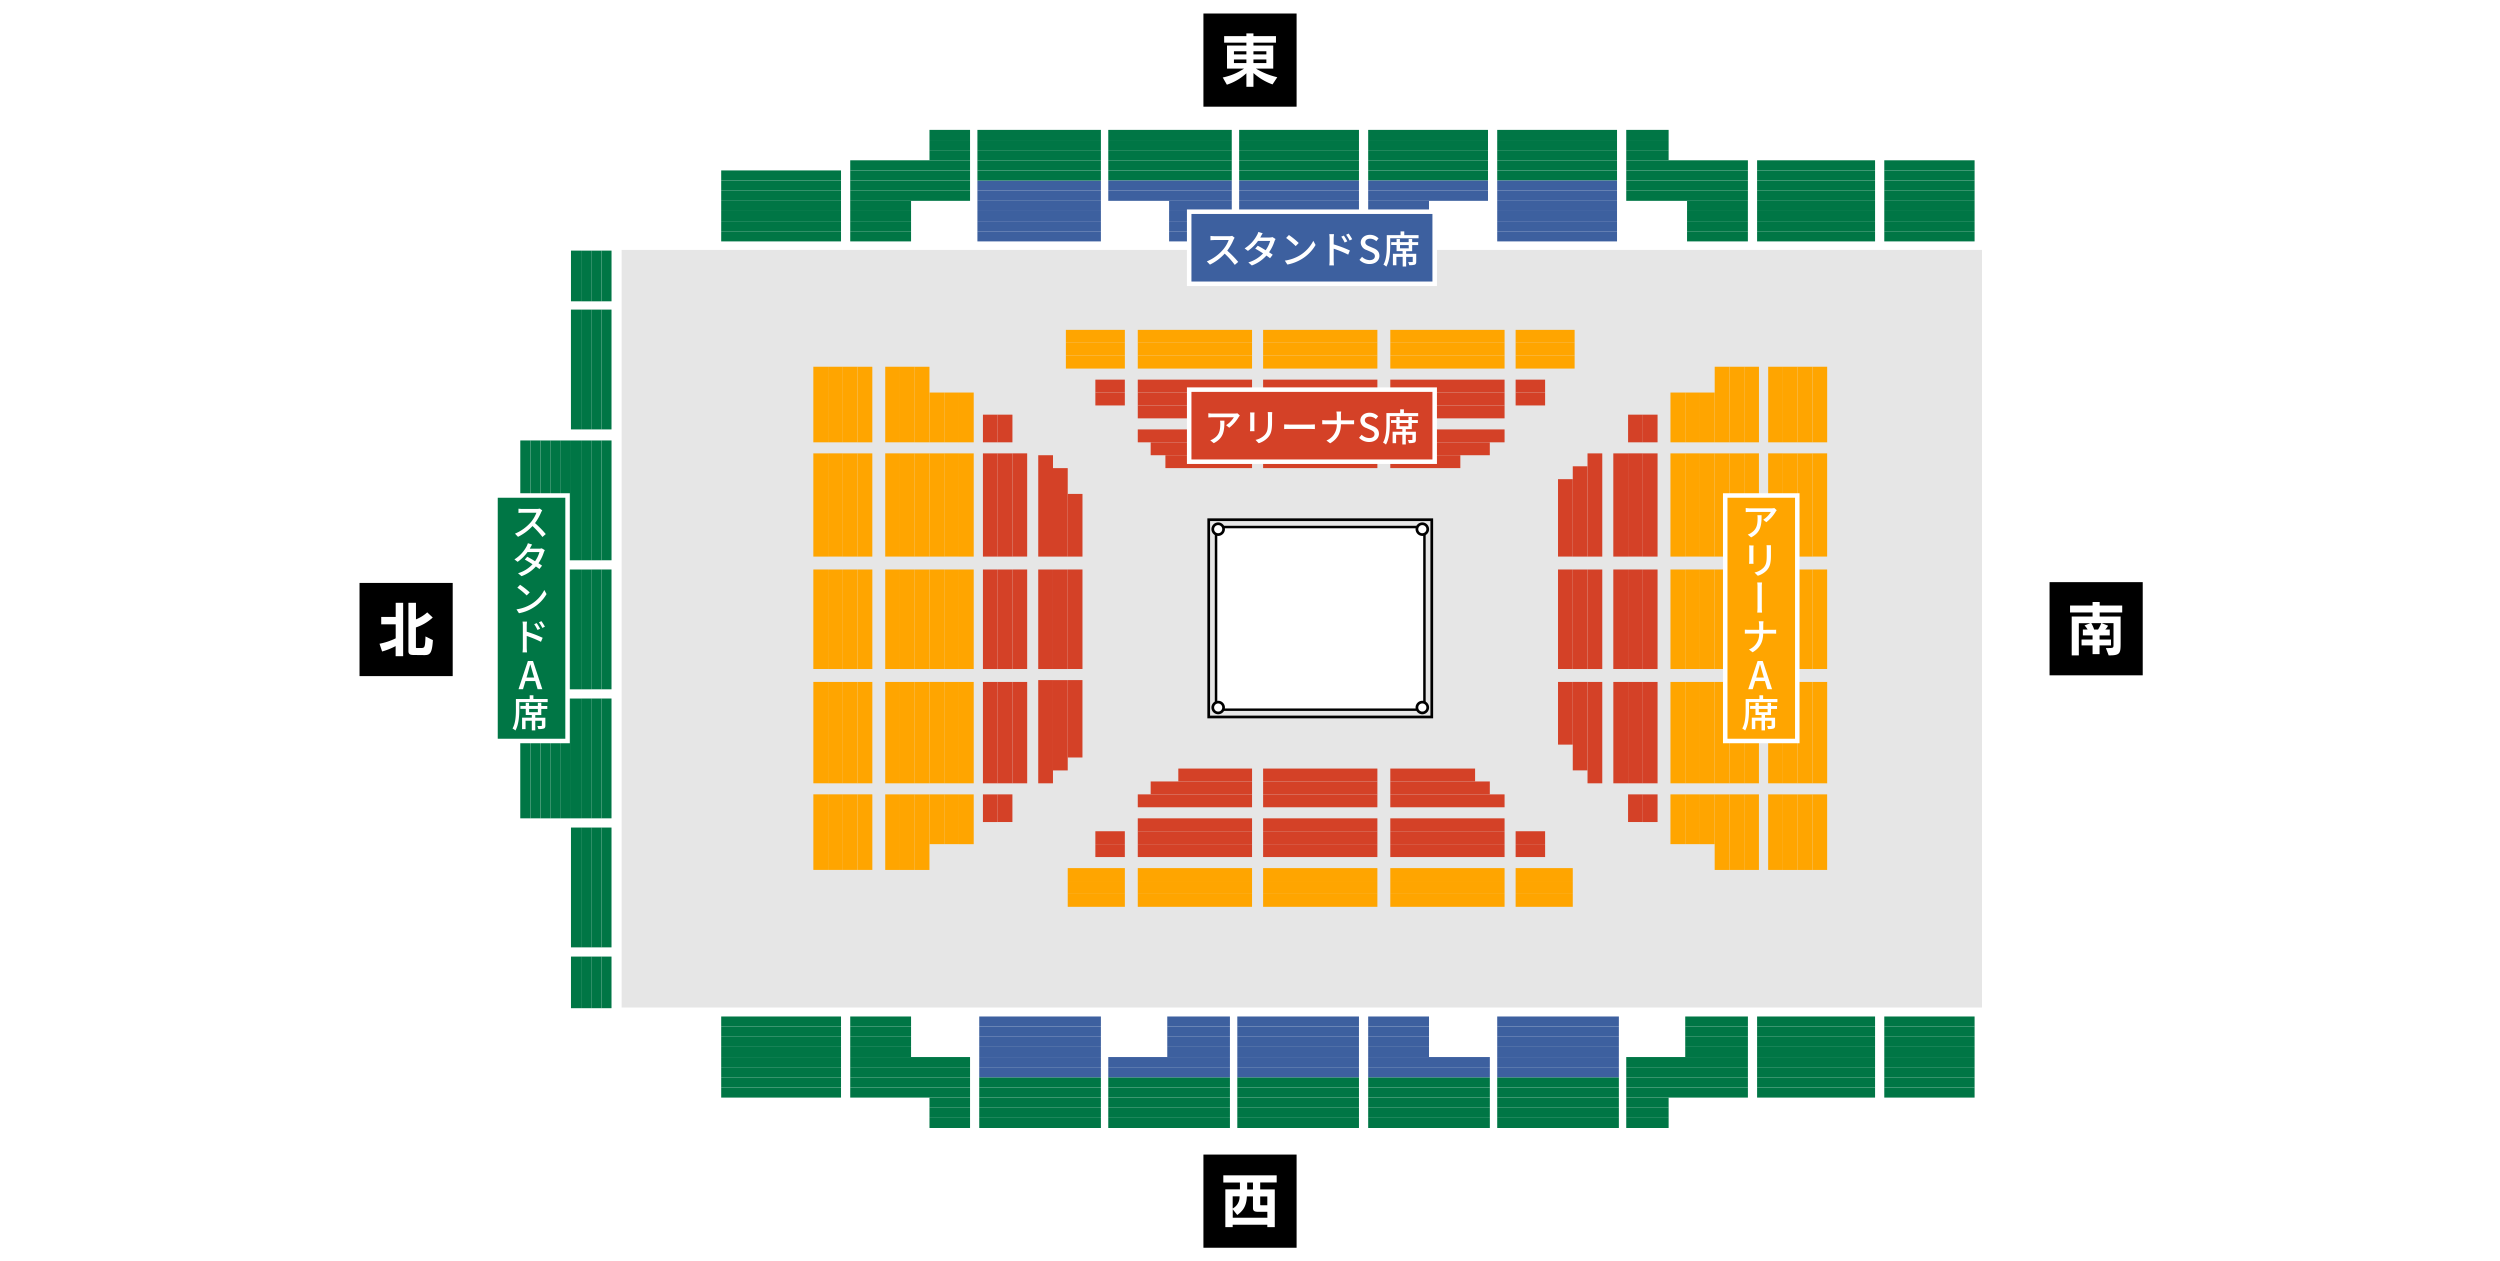 <svg xmlns="http://www.w3.org/2000/svg" viewBox="0 0 1110 560"><defs><style>.cls-1{fill:#fff;}.cls-2{fill:#e6e6e6;}.cls-3{fill:#d44127;}.cls-4{fill:orange;}.cls-5{fill:#3d609f;}.cls-6{fill:#007645;}.cls-7{fill:none;stroke:#fff;stroke-miterlimit:10;stroke-width:4px;}</style></defs><g id="レイヤー_3" data-name="レイヤー 3"><rect class="cls-1" width="1110" height="560"/></g><g id="レイヤー_2" data-name="レイヤー 2"><rect class="cls-2" x="276.01" y="110.97" width="603.99" height="336.37"/><rect x="534.32" y="6" width="41.37" height="41.37"/><path class="cls-1" d="M565,37.48a25.33,25.33,0,0,1-8.47-5.06v6.11H553.4v-6a23.46,23.46,0,0,1-8.67,5.08l-1.84-3.21a26.25,26.25,0,0,0,9.48-3.95h-7.58V20.21h8.61V18.94h-9.88V16.05h9.88V14.84h3.13v1.21h10v2.89h-10v1.27h8.79V30.45h-7.71a32.69,32.69,0,0,0,9.5,3.84ZM553.4,22.76h-5.53v1.4h5.53Zm0,3.63h-5.53V28h5.53Zm8.87-3.63h-5.74v1.4h5.74Zm0,3.63h-5.74V28h5.74Z"/><rect x="534.32" y="512.63" width="41.37" height="41.37"/><path class="cls-1" d="M562.69,544.85v-1.06H547.31v1.06h-3.26v-16.8h6.48v-3h-7.38v-3.21h23.7V525h-7.32v3.08H566v16.77Zm-15.38-13.67v5.4a5.85,5.85,0,0,0,3.06-5.4Zm15.38,6.87h-3.85c-1.68,0-2.52-.26-2.52-1.73v-5.11h-2.71c-.19,3.53-1.08,6-4.27,8.24l-2-2.53v3.74h15.38Zm-6.37-13h-2.58v3.08h2.58Zm6.37,6.18h-3.16v3.56c0,.34.05.34.5.34h2.66Z"/><rect x="159.63" y="258.82" width="41.37" height="41.37"/><path class="cls-1" d="M175.66,291.35v-4.48a31.21,31.21,0,0,1-6,2.4l-1.16-3.45a28.8,28.8,0,0,0,7.19-2.4v-6.21h-6.43v-3.29h6.43v-6.27H179v23.7Zm8.21-.53c-1.68,0-2.53-.26-2.53-1.74V267.65h3.35V275a16.43,16.43,0,0,0,5-3.11l2.45,2.29a20.31,20.31,0,0,1-7.47,4.4v8.79c0,.34.21.34.5.34H187c1.61,0,1.74-.39,1.92-5.13l3.29,1.63c-.37,5.92-1.31,6.66-3.79,6.66Z"/><rect x="910" y="258.47" width="41.37" height="41.37"/><path class="cls-1" d="M935,287.73h1c2.34,0,2.4-.08,2.4-1.55v-9.5h-5.22l2.82,1.15a7.22,7.22,0,0,1-1.26,1.69h2v2.61h-4.53v1.81h5.08v2.61h-5.08v3.89H929.1v-3.89h-4.89v-2.61h4.89v-1.81h-4.31v-2.61h2.1a8.43,8.43,0,0,0-1.37-1.82l2.58-1H923V291h-3.16V273.75h9.26v-1.81h-10v-3.08h10V267.3h3.16v1.56h10v3.08h-10v1.81h9.3V285.5c0,4.65-.21,5.5-5.3,5.5Zm-6.46-11.05a15.54,15.54,0,0,1,1.27,2.84h1.71a15.4,15.4,0,0,0,1.45-2.84Z"/><path d="M635.11,231.35v86.39H537.27V231.35h97.84m1.2-1.2H536.07v88.79H636.31V230.15Z"/><rect class="cls-1" x="539.92" y="234" width="92.54" height="81.08"/><path d="M631.9,234.56v80H540.48v-80H631.9m1.11-1.11H539.37v82.19H633V233.45Z"/><path class="cls-1" d="M540.87,237.35a2.4,2.4,0,1,1,2.4-2.4A2.4,2.4,0,0,1,540.87,237.35Z"/><path d="M540.87,233.15a1.8,1.8,0,1,1-1.8,1.8,1.81,1.81,0,0,1,1.8-1.8m0-1.2a3,3,0,1,0,3,3,3,3,0,0,0-3-3Z"/><path class="cls-1" d="M540.87,316.54a2.4,2.4,0,1,1,2.4-2.4A2.4,2.4,0,0,1,540.87,316.54Z"/><path d="M540.87,312.34a1.8,1.8,0,1,1-1.8,1.8,1.81,1.81,0,0,1,1.8-1.8m0-1.2a3,3,0,1,0,3,3,3,3,0,0,0-3-3Z"/><path class="cls-1" d="M631.51,316.54a2.4,2.4,0,1,1,2.4-2.4A2.41,2.41,0,0,1,631.51,316.54Z"/><path d="M631.51,312.34a1.8,1.8,0,1,1-1.8,1.8,1.8,1.8,0,0,1,1.8-1.8m0-1.2a3,3,0,1,0,3,3,3,3,0,0,0-3-3Z"/><path class="cls-1" d="M631.51,237.35a2.4,2.4,0,1,1,2.4-2.4A2.41,2.41,0,0,1,631.51,237.35Z"/><path d="M631.51,233.15a1.8,1.8,0,1,1-1.8,1.8,1.8,1.8,0,0,1,1.8-1.8m0-1.2a3,3,0,1,0,3,3,3,3,0,0,0-3-3Z"/><rect class="cls-3" x="505.17" y="352.7" width="50.74" height="5.73"/><rect class="cls-3" x="672.94" y="369.07" width="13.09" height="5.73"/><rect class="cls-3" x="672.94" y="374.8" width="13.09" height="5.73"/><rect class="cls-3" x="486.34" y="369.07" width="13.09" height="5.73"/><rect class="cls-3" x="486.34" y="374.8" width="13.09" height="5.73"/><rect class="cls-3" x="560.82" y="352.7" width="50.74" height="5.73"/><rect class="cls-3" x="560.82" y="346.97" width="50.74" height="5.73"/><rect class="cls-3" x="617.29" y="346.97" width="44.19" height="5.73"/><rect class="cls-3" x="617.29" y="352.7" width="50.74" height="5.73"/><rect class="cls-3" x="560.82" y="341.24" width="50.74" height="5.73"/><rect class="cls-3" x="505.17" y="363.34" width="50.74" height="5.73"/><rect class="cls-3" x="505.17" y="369.07" width="50.74" height="5.73"/><rect class="cls-3" x="505.17" y="374.8" width="50.74" height="5.73"/><rect class="cls-3" x="617.29" y="363.34" width="50.74" height="5.73"/><rect class="cls-3" x="617.29" y="369.07" width="50.74" height="5.73"/><rect class="cls-3" x="617.29" y="374.8" width="50.74" height="5.73"/><rect class="cls-3" x="560.82" y="374.8" width="50.74" height="5.73"/><rect class="cls-3" x="560.82" y="369.07" width="50.74" height="5.73"/><rect class="cls-3" x="560.82" y="363.34" width="50.74" height="5.73"/><rect class="cls-4" x="474.07" y="385.44" width="25.37" height="5.73"/><rect class="cls-4" x="474.07" y="391.17" width="25.37" height="5.73"/><rect class="cls-4" x="474.07" y="396.9" width="25.37" height="5.73"/><rect class="cls-4" x="672.94" y="385.44" width="25.37" height="5.73"/><rect class="cls-4" x="672.94" y="391.17" width="25.37" height="5.73"/><rect class="cls-4" x="672.94" y="396.9" width="25.37" height="5.73"/><rect class="cls-4" x="505.17" y="385.44" width="50.74" height="5.73"/><rect class="cls-4" x="505.17" y="391.17" width="50.74" height="5.73"/><rect class="cls-4" x="505.17" y="396.9" width="50.74" height="5.73"/><rect class="cls-4" x="617.29" y="385.44" width="50.74" height="5.73"/><rect class="cls-4" x="617.29" y="391.17" width="50.74" height="5.73"/><rect class="cls-4" x="617.29" y="396.9" width="50.74" height="5.73"/><rect class="cls-4" x="560.82" y="396.9" width="50.74" height="5.73"/><rect class="cls-4" x="560.82" y="391.17" width="50.74" height="5.73"/><rect class="cls-4" x="560.82" y="385.44" width="50.74" height="5.73"/><rect class="cls-3" x="510.9" y="346.97" width="45.01" height="5.73"/><rect class="cls-3" x="523.17" y="341.24" width="32.74" height="5.73"/><rect class="cls-3" x="617.29" y="341.24" width="37.65" height="5.73"/><rect class="cls-3" x="505.17" y="190.66" width="50.74" height="5.73"/><rect class="cls-3" x="560.82" y="190.66" width="50.74" height="5.73"/><rect class="cls-3" x="560.82" y="196.39" width="50.74" height="5.73"/><rect class="cls-3" x="617.29" y="196.39" width="44.19" height="5.73"/><rect class="cls-3" x="617.29" y="190.66" width="50.74" height="5.73"/><rect class="cls-3" x="617.29" y="180.02" width="50.74" height="5.73"/><rect class="cls-3" x="617.29" y="174.29" width="50.74" height="5.73"/><rect class="cls-3" x="617.29" y="168.56" width="50.74" height="5.73"/><rect class="cls-3" x="560.82" y="180.02" width="50.74" height="5.73"/><rect class="cls-3" x="560.82" y="174.29" width="50.74" height="5.73"/><rect class="cls-3" x="560.82" y="168.56" width="50.74" height="5.73"/><rect class="cls-3" x="505.17" y="180.02" width="50.74" height="5.73"/><rect class="cls-3" x="505.17" y="174.29" width="50.74" height="5.73"/><rect class="cls-3" x="505.17" y="168.56" width="50.74" height="5.73"/><rect class="cls-4" x="617.29" y="157.92" width="50.74" height="5.73"/><rect class="cls-4" x="617.29" y="152.19" width="50.74" height="5.73"/><rect class="cls-4" x="617.29" y="146.46" width="50.74" height="5.73"/><rect class="cls-4" x="560.82" y="157.92" width="50.74" height="5.73"/><rect class="cls-4" x="560.82" y="152.19" width="50.74" height="5.73"/><rect class="cls-4" x="560.82" y="146.46" width="50.74" height="5.73"/><rect class="cls-4" x="505.17" y="157.92" width="50.74" height="5.73"/><rect class="cls-4" x="505.17" y="152.19" width="50.74" height="5.73"/><rect class="cls-4" x="505.17" y="146.46" width="50.74" height="5.73"/><rect class="cls-4" x="473.25" y="157.92" width="26.19" height="5.73"/><rect class="cls-4" x="473.25" y="152.19" width="26.19" height="5.73"/><rect class="cls-4" x="473.25" y="146.46" width="26.19" height="5.73"/><rect class="cls-4" x="672.94" y="157.92" width="26.19" height="5.73"/><rect class="cls-4" x="672.94" y="152.19" width="26.19" height="5.73"/><rect class="cls-4" x="672.94" y="146.46" width="26.19" height="5.73"/><rect class="cls-3" x="560.82" y="202.11" width="50.74" height="5.73"/><rect class="cls-3" x="510.9" y="196.39" width="45.01" height="5.73"/><rect class="cls-3" x="517.44" y="202.11" width="38.47" height="5.73"/><rect class="cls-3" x="617.29" y="202.11" width="31.1" height="5.73"/><rect class="cls-3" x="677.85" y="226.67" width="34.37" height="6.55" transform="translate(924.98 -465.1) rotate(90)"/><rect class="cls-3" x="681.13" y="313.42" width="27.83" height="6.55" transform="translate(1011.73 -378.35) rotate(90)"/><rect class="cls-3" x="681.94" y="319.15" width="39.28" height="6.55" transform="translate(1024.01 -379.17) rotate(90)"/><rect class="cls-3" x="685.63" y="322.01" width="45.01" height="6.55" transform="translate(1033.42 -382.85) rotate(90)"/><rect class="cls-3" x="681.54" y="223.8" width="40.1" height="6.55" transform="translate(928.66 -474.51) rotate(90)"/><rect class="cls-3" x="685.22" y="220.94" width="45.83" height="6.55" transform="translate(932.35 -483.92) rotate(90)"/><rect class="cls-3" x="463.43" y="229.94" width="27.83" height="6.55" transform="translate(244.13 710.56) rotate(-90)"/><rect class="cls-3" x="451.15" y="224.21" width="39.28" height="6.55" transform="translate(243.31 698.28) rotate(-90)"/><rect class="cls-3" x="441.74" y="221.35" width="45.01" height="6.55" transform="translate(239.63 688.87) rotate(-90)"/><rect class="cls-3" x="460.16" y="315.87" width="34.37" height="6.55" transform="translate(158.19 796.49) rotate(-90)"/><rect class="cls-3" x="450.74" y="318.74" width="40.1" height="6.55" transform="translate(148.78 792.81) rotate(-90)"/><rect class="cls-3" x="441.33" y="321.6" width="45.83" height="6.55" transform="translate(139.37 789.12) rotate(-90)"/><rect class="cls-3" x="686.04" y="271.68" width="44.19" height="6.55" transform="translate(983.09 -433.18) rotate(90)"/><rect class="cls-3" x="679.49" y="271.68" width="44.19" height="6.55" transform="translate(976.54 -426.63) rotate(90)"/><rect class="cls-3" x="672.94" y="271.68" width="44.19" height="6.55" transform="translate(969.99 -420.09) rotate(90)"/><rect class="cls-3" x="455.24" y="271.68" width="44.19" height="6.55" transform="translate(752.3 -202.39) rotate(90)"/><rect class="cls-3" x="448.7" y="271.68" width="44.19" height="6.55" transform="translate(745.75 -195.84) rotate(90)"/><rect class="cls-3" x="442.15" y="271.68" width="44.19" height="6.55" transform="translate(739.2 -189.29) rotate(90)"/><rect class="cls-3" x="710.59" y="271.68" width="44.19" height="6.55" transform="translate(1007.64 -457.73) rotate(90)"/><rect class="cls-3" x="704.04" y="271.68" width="44.19" height="6.55" transform="translate(1001.09 -451.19) rotate(90)"/><rect class="cls-3" x="697.49" y="271.68" width="44.19" height="6.55" transform="translate(994.54 -444.64) rotate(90)"/><rect class="cls-3" x="709.77" y="220.94" width="45.83" height="6.55" transform="translate(956.9 -508.47) rotate(90)"/><rect class="cls-3" x="703.22" y="220.94" width="45.83" height="6.55" transform="translate(950.35 -501.93) rotate(90)"/><rect class="cls-3" x="696.68" y="220.94" width="45.83" height="6.55" transform="translate(943.8 -495.38) rotate(90)"/><rect class="cls-4" x="387.32" y="271.68" width="44.19" height="6.55" transform="translate(684.37 -134.46) rotate(90)"/><rect class="cls-4" x="380.77" y="271.68" width="44.19" height="6.55" transform="translate(677.82 -127.91) rotate(90)"/><rect class="cls-4" x="374.22" y="271.68" width="44.19" height="6.55" transform="translate(671.27 -121.37) rotate(90)"/><rect class="cls-4" x="406.96" y="271.68" width="44.19" height="6.55" transform="translate(704.01 -154.1) rotate(90)"/><rect class="cls-4" x="400.41" y="271.68" width="44.19" height="6.55" transform="translate(697.46 -147.55) rotate(90)"/><rect class="cls-4" x="393.86" y="271.68" width="44.19" height="6.55" transform="translate(690.91 -141.01) rotate(90)"/><rect class="cls-4" x="386.91" y="322.01" width="45.01" height="6.55" transform="translate(734.7 -84.13) rotate(90)"/><rect class="cls-4" x="380.36" y="322.01" width="45.01" height="6.55" transform="translate(728.15 -77.58) rotate(90)"/><rect class="cls-4" x="373.81" y="322.01" width="45.01" height="6.55" transform="translate(721.6 -71.03) rotate(90)"/><rect class="cls-4" x="406.55" y="322.01" width="45.01" height="6.55" transform="translate(754.34 -103.77) rotate(90)"/><rect class="cls-4" x="400" y="322.01" width="45.01" height="6.55" transform="translate(747.79 -97.22) rotate(90)"/><rect class="cls-4" x="393.45" y="322.01" width="45.01" height="6.55" transform="translate(741.25 -90.68) rotate(90)"/><rect class="cls-4" x="392.64" y="366.21" width="33.55" height="6.55" transform="translate(778.89 -39.93) rotate(90)"/><rect class="cls-4" x="386.09" y="366.21" width="33.55" height="6.55" transform="translate(772.35 -33.39) rotate(90)"/><rect class="cls-4" x="379.54" y="366.21" width="33.55" height="6.55" transform="translate(765.8 -26.84) rotate(90)"/><rect class="cls-4" x="367.27" y="366.19" width="33.55" height="6.55" transform="translate(753.51 -14.58) rotate(90)"/><rect class="cls-4" x="360.72" y="366.19" width="33.55" height="6.55" transform="translate(746.96 -8.03) rotate(90)"/><rect class="cls-4" x="354.17" y="366.19" width="33.55" height="6.55" transform="translate(740.42 -1.48) rotate(90)"/><rect class="cls-4" x="347.62" y="366.19" width="33.55" height="6.55" transform="translate(733.87 5.07) rotate(90)"/><rect class="cls-4" x="361.54" y="322.01" width="45.01" height="6.55" transform="translate(709.33 -58.76) rotate(90)"/><rect class="cls-4" x="354.99" y="322.01" width="45.01" height="6.55" transform="translate(702.78 -52.21) rotate(90)"/><rect class="cls-4" x="348.44" y="322.01" width="45.01" height="6.55" transform="translate(696.23 -45.66) rotate(90)"/><rect class="cls-4" x="341.89" y="322.01" width="45.01" height="6.55" transform="translate(689.69 -39.12) rotate(90)"/><rect class="cls-4" x="361.95" y="271.68" width="44.19" height="6.55" transform="translate(659 -109.09) rotate(90)"/><rect class="cls-4" x="355.4" y="271.68" width="44.19" height="6.55" transform="translate(652.45 -102.54) rotate(90)"/><rect class="cls-4" x="348.85" y="271.68" width="44.19" height="6.55" transform="translate(645.9 -95.99) rotate(90)"/><rect class="cls-4" x="342.3" y="271.68" width="44.19" height="6.55" transform="translate(639.35 -89.45) rotate(90)"/><rect class="cls-4" x="361.13" y="220.94" width="45.83" height="6.55" transform="translate(608.25 -159.83) rotate(90)"/><rect class="cls-4" x="354.58" y="220.94" width="45.83" height="6.55" transform="translate(601.71 -153.28) rotate(90)"/><rect class="cls-4" x="348.03" y="220.94" width="45.83" height="6.55" transform="translate(595.16 -146.74) rotate(90)"/><rect class="cls-4" x="341.49" y="220.94" width="45.83" height="6.55" transform="translate(588.61 -140.19) rotate(90)"/><rect class="cls-4" x="367.27" y="176.34" width="33.56" height="6.55" transform="translate(563.65 -204.43) rotate(90)"/><rect class="cls-4" x="360.72" y="176.34" width="33.56" height="6.55" transform="translate(557.1 -197.89) rotate(90)"/><rect class="cls-4" x="354.17" y="176.34" width="33.56" height="6.55" transform="translate(550.56 -191.34) rotate(90)"/><rect class="cls-4" x="347.62" y="176.34" width="33.56" height="6.55" transform="translate(544.01 -184.79) rotate(90)"/><rect class="cls-4" x="418.01" y="360.48" width="22.1" height="6.55" transform="translate(792.81 -65.3) rotate(90)"/><rect class="cls-4" x="411.46" y="360.48" width="22.1" height="6.55" transform="translate(786.26 -58.76) rotate(90)"/><rect class="cls-4" x="404.91" y="360.48" width="22.1" height="6.55" transform="translate(779.71 -52.21) rotate(90)"/><rect class="cls-4" x="386.5" y="220.94" width="45.83" height="6.55" transform="translate(633.63 -185.2) rotate(90)"/><rect class="cls-4" x="379.95" y="220.94" width="45.83" height="6.55" transform="translate(627.08 -178.65) rotate(90)"/><rect class="cls-4" x="373.4" y="220.94" width="45.83" height="6.55" transform="translate(620.53 -172.11) rotate(90)"/><rect class="cls-4" x="406.14" y="220.94" width="45.83" height="6.55" transform="translate(653.27 -204.84) rotate(90)"/><rect class="cls-4" x="399.59" y="220.94" width="45.83" height="6.55" transform="translate(646.72 -198.3) rotate(90)"/><rect class="cls-4" x="393.05" y="220.94" width="45.83" height="6.55" transform="translate(640.17 -191.75) rotate(90)"/><rect class="cls-4" x="392.64" y="176.34" width="33.55" height="6.55" transform="translate(589.02 -229.8) rotate(90)"/><rect class="cls-4" x="386.09" y="176.34" width="33.55" height="6.55" transform="translate(582.48 -223.26) rotate(90)"/><rect class="cls-4" x="379.54" y="176.34" width="33.55" height="6.55" transform="translate(575.93 -216.71) rotate(90)"/><rect class="cls-4" x="418.01" y="182.06" width="22.1" height="6.55" transform="translate(614.39 -243.72) rotate(90)"/><rect class="cls-4" x="411.46" y="182.06" width="22.1" height="6.55" transform="translate(607.85 -237.17) rotate(90)"/><rect class="cls-4" x="404.91" y="182.06" width="22.1" height="6.55" transform="translate(601.3 -230.62) rotate(90)"/><rect class="cls-4" x="735.96" y="271.68" width="44.19" height="6.55" transform="translate(1033.01 -483.1) rotate(90)"/><rect class="cls-4" x="729.41" y="271.68" width="44.19" height="6.55" transform="translate(1026.46 -476.56) rotate(90)"/><rect class="cls-4" x="722.87" y="271.68" width="44.19" height="6.55" transform="translate(1019.92 -470.01) rotate(90)"/><rect class="cls-4" x="755.6" y="271.68" width="44.19" height="6.55" transform="translate(1052.65 -502.75) rotate(90)"/><rect class="cls-4" x="749.05" y="271.68" width="44.19" height="6.55" transform="translate(1046.1 -496.2) rotate(90)"/><rect class="cls-4" x="742.51" y="271.68" width="44.19" height="6.55" transform="translate(1039.56 -489.65) rotate(90)"/><rect class="cls-4" x="735.55" y="322.01" width="45.01" height="6.55" transform="translate(1083.34 -432.77) rotate(90)"/><rect class="cls-4" x="729" y="322.01" width="45.01" height="6.55" transform="translate(1076.8 -426.22) rotate(90)"/><rect class="cls-4" x="722.46" y="322.01" width="45.01" height="6.55" transform="translate(1070.25 -419.68) rotate(90)"/><rect class="cls-4" x="755.19" y="322.01" width="45.01" height="6.55" transform="translate(1102.98 -452.41) rotate(90)"/><rect class="cls-4" x="748.65" y="322.01" width="45.01" height="6.55" transform="translate(1096.44 -445.87) rotate(90)"/><rect class="cls-4" x="742.1" y="322.01" width="45.01" height="6.55" transform="translate(1089.89 -439.32) rotate(90)"/><rect class="cls-4" x="747.01" y="360.48" width="22.1" height="6.55" transform="translate(1121.81 -394.3) rotate(90)"/><rect class="cls-4" x="740.46" y="360.48" width="22.1" height="6.55" transform="translate(1115.26 -387.76) rotate(90)"/><rect class="cls-4" x="733.91" y="360.48" width="22.1" height="6.55" transform="translate(1108.71 -381.21) rotate(90)"/><rect class="cls-4" x="760.92" y="366.21" width="33.55" height="6.55" transform="translate(1147.18 -408.22) rotate(90)"/><rect class="cls-4" x="754.37" y="366.21" width="33.55" height="6.55" transform="translate(1140.63 -401.67) rotate(90)"/><rect class="cls-4" x="747.83" y="366.21" width="33.55" height="6.55" transform="translate(1134.08 -395.12) rotate(90)"/><rect class="cls-4" x="735.14" y="220.94" width="45.83" height="6.55" transform="translate(982.27 -533.84) rotate(90)"/><rect class="cls-4" x="728.59" y="220.94" width="45.83" height="6.55" transform="translate(975.72 -527.3) rotate(90)"/><rect class="cls-4" x="722.05" y="220.94" width="45.83" height="6.55" transform="translate(969.17 -520.75) rotate(90)"/><rect class="cls-4" x="754.78" y="220.94" width="45.83" height="6.55" transform="translate(1001.91 -553.49) rotate(90)"/><rect class="cls-4" x="748.24" y="220.94" width="45.83" height="6.55" transform="translate(995.36 -546.94) rotate(90)"/><rect class="cls-4" x="741.69" y="220.94" width="45.83" height="6.55" transform="translate(988.82 -540.39) rotate(90)"/><rect class="cls-4" x="747.01" y="182.06" width="22.1" height="6.55" transform="translate(943.39 -572.72) rotate(90)"/><rect class="cls-4" x="740.46" y="182.06" width="22.1" height="6.55" transform="translate(936.85 -566.17) rotate(90)"/><rect class="cls-4" x="733.91" y="182.06" width="22.1" height="6.55" transform="translate(930.3 -559.62) rotate(90)"/><rect class="cls-4" x="760.92" y="176.33" width="33.56" height="6.55" transform="translate(957.31 -598.09) rotate(90)"/><rect class="cls-4" x="754.37" y="176.33" width="33.56" height="6.55" transform="translate(950.76 -591.54) rotate(90)"/><rect class="cls-4" x="747.83" y="176.33" width="33.56" height="6.55" transform="translate(944.21 -585) rotate(90)"/><rect class="cls-4" x="784.65" y="176.33" width="33.56" height="6.55" transform="translate(981.04 -621.82) rotate(90)"/><rect class="cls-4" x="791.2" y="176.33" width="33.56" height="6.55" transform="translate(987.59 -628.37) rotate(90)"/><rect class="cls-4" x="778.11" y="176.33" width="33.56" height="6.55" transform="translate(974.49 -615.28) rotate(90)"/><rect class="cls-4" x="771.56" y="176.33" width="33.56" height="6.55" transform="translate(967.95 -608.73) rotate(90)"/><rect class="cls-4" x="778.52" y="220.94" width="45.83" height="6.55" transform="translate(1025.64 -577.22) rotate(90)"/><rect class="cls-4" x="785.06" y="220.94" width="45.83" height="6.55" transform="translate(1032.19 -583.77) rotate(90)"/><rect class="cls-4" x="771.97" y="220.94" width="45.83" height="6.55" transform="translate(1019.1 -570.67) rotate(90)"/><rect class="cls-4" x="765.42" y="220.94" width="45.83" height="6.55" transform="translate(1012.55 -564.13) rotate(90)"/><rect class="cls-4" x="779.34" y="271.68" width="44.19" height="6.55" transform="translate(1076.39 -526.48) rotate(90)"/><rect class="cls-4" x="785.88" y="271.68" width="44.19" height="6.55" transform="translate(1082.93 -533.03) rotate(90)"/><rect class="cls-4" x="772.79" y="271.68" width="44.19" height="6.55" transform="translate(1069.84 -519.93) rotate(90)"/><rect class="cls-4" x="766.24" y="271.68" width="44.19" height="6.55" transform="translate(1063.29 -513.38) rotate(90)"/><rect class="cls-4" x="778.93" y="322.01" width="45.01" height="6.55" transform="translate(1126.72 -476.15) rotate(90)"/><rect class="cls-4" x="785.47" y="322.01" width="45.01" height="6.55" transform="translate(1133.27 -482.69) rotate(90)"/><rect class="cls-4" x="772.38" y="322.01" width="45.01" height="6.55" transform="translate(1120.17 -469.6) rotate(90)"/><rect class="cls-4" x="765.83" y="322.01" width="45.01" height="6.55" transform="translate(1113.62 -463.05) rotate(90)"/><rect class="cls-4" x="784.66" y="366.21" width="33.55" height="6.55" transform="translate(1170.91 -431.95) rotate(90)"/><rect class="cls-4" x="791.2" y="366.21" width="33.55" height="6.55" transform="translate(1177.46 -438.5) rotate(90)"/><rect class="cls-4" x="778.11" y="366.21" width="33.55" height="6.55" transform="translate(1164.37 -425.4) rotate(90)"/><rect class="cls-4" x="771.56" y="366.21" width="33.55" height="6.55" transform="translate(1157.82 -418.86) rotate(90)"/><rect class="cls-3" x="710.18" y="322.01" width="45.01" height="6.55" transform="translate(1057.97 -407.4) rotate(90)"/><rect class="cls-3" x="703.63" y="322.01" width="45.01" height="6.55" transform="translate(1051.42 -400.85) rotate(90)"/><rect class="cls-3" x="726.55" y="355.57" width="12.28" height="6.55" transform="translate(1091.53 -373.84) rotate(90)"/><rect class="cls-3" x="720" y="355.57" width="12.28" height="6.55" transform="translate(1084.98 -367.3) rotate(90)"/><rect class="cls-3" x="726.55" y="186.97" width="12.28" height="6.55" transform="translate(922.93 -542.44) rotate(90)"/><rect class="cls-3" x="720" y="186.97" width="12.28" height="6.55" transform="translate(916.39 -535.89) rotate(90)"/><rect class="cls-3" x="440.1" y="355.57" width="12.28" height="6.55" transform="translate(805.08 -87.4) rotate(90)"/><rect class="cls-3" x="433.56" y="355.57" width="12.28" height="6.55" transform="translate(798.54 -80.85) rotate(90)"/><rect class="cls-3" x="440.1" y="186.97" width="12.28" height="6.55" transform="translate(636.49 -255.99) rotate(90)"/><rect class="cls-3" x="433.56" y="186.97" width="12.28" height="6.55" transform="translate(629.94 -249.45) rotate(90)"/><rect class="cls-3" x="697.09" y="322.01" width="45.01" height="6.55" transform="translate(1044.88 -394.31) rotate(90)"/><rect class="cls-3" x="430.69" y="271.68" width="44.19" height="6.55" transform="translate(727.74 -177.84) rotate(90)"/><rect class="cls-3" x="424.15" y="271.68" width="44.19" height="6.55" transform="translate(721.2 -171.29) rotate(90)"/><rect class="cls-3" x="417.6" y="271.68" width="44.19" height="6.55" transform="translate(714.65 -164.74) rotate(90)"/><rect class="cls-3" x="429.87" y="220.94" width="45.83" height="6.55" transform="translate(677 -228.58) rotate(90)"/><rect class="cls-3" x="423.33" y="220.94" width="45.83" height="6.55" transform="translate(670.45 -222.03) rotate(90)"/><rect class="cls-3" x="416.78" y="220.94" width="45.83" height="6.55" transform="translate(663.91 -215.48) rotate(90)"/><rect class="cls-3" x="430.28" y="322.01" width="45.01" height="6.55" transform="translate(778.08 -127.5) rotate(90)"/><rect class="cls-3" x="423.74" y="322.01" width="45.01" height="6.55" transform="translate(771.53 -120.96) rotate(90)"/><rect class="cls-3" x="417.19" y="322.01" width="45.01" height="6.55" transform="translate(764.98 -114.41) rotate(90)"/><rect class="cls-3" x="486.34" y="174.29" width="13.09" height="5.73"/><rect class="cls-3" x="486.34" y="168.56" width="13.09" height="5.73"/><rect class="cls-3" x="672.94" y="174.29" width="13.09" height="5.73"/><rect class="cls-3" x="672.94" y="168.56" width="13.09" height="5.73"/><rect class="cls-5" x="433.97" y="102.68" width="54.83" height="4.5"/><rect class="cls-5" x="433.97" y="98.18" width="54.83" height="4.5"/><rect class="cls-5" x="433.97" y="93.68" width="54.83" height="4.5"/><rect class="cls-5" x="433.97" y="89.17" width="54.83" height="4.5"/><rect class="cls-5" x="433.97" y="84.67" width="54.83" height="4.5"/><rect class="cls-5" x="433.97" y="80.17" width="54.83" height="4.5"/><rect class="cls-6" x="433.97" y="75.67" width="54.83" height="4.5"/><rect class="cls-6" x="433.97" y="71.17" width="54.83" height="4.5"/><rect class="cls-6" x="377.5" y="75.67" width="53.2" height="4.5"/><rect class="cls-6" x="377.5" y="71.17" width="53.2" height="4.5"/><rect class="cls-6" x="377.5" y="84.67" width="53.2" height="4.5"/><rect class="cls-6" x="377.5" y="80.17" width="53.2" height="4.5"/><rect class="cls-6" x="377.5" y="93.68" width="27.01" height="4.5"/><rect class="cls-6" x="377.5" y="89.17" width="27.01" height="4.5"/><rect class="cls-6" x="377.5" y="102.68" width="27.01" height="4.5"/><rect class="cls-6" x="377.5" y="98.18" width="27.01" height="4.5"/><rect class="cls-6" x="320.21" y="93.68" width="53.2" height="4.5"/><rect class="cls-6" x="320.21" y="89.17" width="53.2" height="4.5"/><rect class="cls-6" x="320.21" y="102.68" width="53.2" height="4.5"/><rect class="cls-6" x="320.21" y="98.18" width="53.2" height="4.5"/><rect class="cls-6" x="253.51" y="120.27" width="22.51" height="4.5" transform="translate(387.28 -142.23) rotate(90)"/><rect class="cls-6" x="258.01" y="120.27" width="22.51" height="4.5" transform="translate(391.79 -146.74) rotate(90)"/><rect class="cls-6" x="244.5" y="120.27" width="22.51" height="4.5" transform="translate(378.28 -133.23) rotate(90)"/><rect class="cls-6" x="249.01" y="120.27" width="22.51" height="4.5" transform="translate(382.78 -137.73) rotate(90)"/><rect class="cls-6" x="238.16" y="161.81" width="53.2" height="4.5" transform="translate(428.82 -100.7) rotate(90)"/><rect class="cls-6" x="242.66" y="161.81" width="53.2" height="4.5" transform="translate(433.32 -105.2) rotate(90)"/><rect class="cls-6" x="229.16" y="161.81" width="53.2" height="4.5" transform="translate(419.81 -91.7) rotate(90)"/><rect class="cls-6" x="233.66" y="161.81" width="53.2" height="4.5" transform="translate(424.32 -96.2) rotate(90)"/><rect class="cls-6" x="238.16" y="219.91" width="53.2" height="4.5" transform="translate(486.92 -42.59) rotate(90)"/><rect class="cls-6" x="242.66" y="219.91" width="53.2" height="4.5" transform="translate(491.43 -47.1) rotate(90)"/><rect class="cls-6" x="229.16" y="219.91" width="53.2" height="4.5" transform="translate(477.92 -33.59) rotate(90)"/><rect class="cls-6" x="233.66" y="219.91" width="53.2" height="4.5" transform="translate(482.42 -38.09) rotate(90)"/><rect class="cls-6" x="220.16" y="219.91" width="53.2" height="4.5" transform="translate(468.92 -24.59) rotate(90)"/><rect class="cls-6" x="224.66" y="219.91" width="53.2" height="4.5" transform="translate(473.42 -29.09) rotate(90)"/><rect class="cls-6" x="211.15" y="219.91" width="53.2" height="4.5" transform="translate(459.92 -15.59) rotate(90)"/><rect class="cls-6" x="206.65" y="219.91" width="53.2" height="4.5" transform="translate(455.42 -11.09) rotate(90)"/><rect class="cls-6" x="215.66" y="219.91" width="53.2" height="4.5" transform="translate(464.42 -20.09) rotate(90)"/><rect class="cls-6" x="238.16" y="277.2" width="53.2" height="4.5" transform="translate(544.21 14.69) rotate(90)"/><rect class="cls-6" x="242.66" y="277.2" width="53.2" height="4.5" transform="translate(548.71 10.19) rotate(90)"/><rect class="cls-6" x="229.16" y="277.2" width="53.2" height="4.5" transform="translate(535.21 23.7) rotate(90)"/><rect class="cls-6" x="233.66" y="277.2" width="53.2" height="4.5" transform="translate(539.71 19.2) rotate(90)"/><rect class="cls-6" x="220.16" y="277.2" width="53.2" height="4.5" transform="translate(526.21 32.7) rotate(90)"/><rect class="cls-6" x="224.66" y="277.2" width="53.2" height="4.5" transform="translate(530.71 28.2) rotate(90)"/><rect class="cls-6" x="211.15" y="277.2" width="53.2" height="4.5" transform="translate(517.21 41.7) rotate(90)"/><rect class="cls-6" x="206.65" y="277.2" width="53.2" height="4.5" transform="translate(512.7 46.2) rotate(90)"/><rect class="cls-6" x="215.66" y="277.2" width="53.2" height="4.5" transform="translate(521.71 37.2) rotate(90)"/><rect class="cls-6" x="238.16" y="334.49" width="53.2" height="4.5" transform="translate(601.5 71.98) rotate(90)"/><rect class="cls-6" x="242.66" y="334.49" width="53.2" height="4.5" transform="translate(606 67.48) rotate(90)"/><rect class="cls-6" x="229.16" y="334.49" width="53.2" height="4.5" transform="translate(592.5 80.99) rotate(90)"/><rect class="cls-6" x="233.66" y="334.49" width="53.2" height="4.5" transform="translate(597 76.48) rotate(90)"/><rect class="cls-6" x="238.16" y="391.78" width="53.2" height="4.5" transform="translate(658.79 129.27) rotate(90)"/><rect class="cls-6" x="242.66" y="391.78" width="53.2" height="4.5" transform="translate(663.29 124.77) rotate(90)"/><rect class="cls-6" x="229.16" y="391.78" width="53.2" height="4.5" transform="translate(649.79 138.27) rotate(90)"/><rect class="cls-6" x="233.66" y="391.78" width="53.2" height="4.5" transform="translate(654.29 133.77) rotate(90)"/><rect class="cls-6" x="253.3" y="433.93" width="22.92" height="4.5" transform="translate(700.94 171.42) rotate(90)"/><rect class="cls-6" x="257.8" y="433.93" width="22.92" height="4.5" transform="translate(705.44 166.92) rotate(90)"/><rect class="cls-6" x="244.3" y="433.93" width="22.92" height="4.5" transform="translate(691.94 180.42) rotate(90)"/><rect class="cls-6" x="248.8" y="433.93" width="22.92" height="4.5" transform="translate(696.44 175.92) rotate(90)"/><rect class="cls-6" x="220.16" y="334.49" width="53.2" height="4.5" transform="translate(583.5 89.99) rotate(90)"/><rect class="cls-6" x="224.66" y="334.49" width="53.2" height="4.5" transform="translate(588 85.49) rotate(90)"/><rect class="cls-6" x="211.15" y="334.49" width="53.2" height="4.5" transform="translate(574.49 98.99) rotate(90)"/><rect class="cls-6" x="206.65" y="334.49" width="53.2" height="4.5" transform="translate(569.99 103.49) rotate(90)"/><rect class="cls-6" x="215.66" y="334.49" width="53.2" height="4.5" transform="translate(579 94.49) rotate(90)"/><rect class="cls-6" x="320.21" y="80.17" width="53.2" height="4.5"/><rect class="cls-6" x="320.21" y="75.67" width="53.2" height="4.5"/><rect class="cls-6" x="320.21" y="84.67" width="53.2" height="4.5"/><rect class="cls-6" x="320.21" y="469.33" width="53.2" height="4.5"/><rect class="cls-6" x="320.21" y="464.82" width="53.2" height="4.5"/><rect class="cls-6" x="320.21" y="478.33" width="53.2" height="4.5"/><rect class="cls-6" x="320.21" y="482.83" width="53.2" height="4.5"/><rect class="cls-6" x="320.21" y="473.83" width="53.2" height="4.5"/><rect class="cls-6" x="320.21" y="455.82" width="53.2" height="4.5"/><rect class="cls-6" x="320.21" y="451.32" width="53.2" height="4.5"/><rect class="cls-6" x="320.21" y="460.32" width="53.2" height="4.5"/><rect class="cls-6" x="377.5" y="469.33" width="53.2" height="4.5"/><rect class="cls-6" x="377.5" y="464.82" width="27.01" height="4.5"/><rect class="cls-6" x="377.5" y="478.33" width="53.2" height="4.5"/><rect class="cls-6" x="377.5" y="482.83" width="53.2" height="4.5"/><rect class="cls-6" x="412.69" y="487.33" width="18.01" height="4.5"/><rect class="cls-6" x="412.69" y="491.83" width="18.01" height="4.5"/><rect class="cls-6" x="412.69" y="496.33" width="18.01" height="4.5"/><rect class="cls-6" x="434.78" y="478.33" width="54.02" height="4.5"/><rect class="cls-6" x="434.78" y="482.83" width="54.02" height="4.5"/><rect class="cls-6" x="434.78" y="487.33" width="54.02" height="4.5"/><rect class="cls-6" x="434.78" y="491.83" width="54.02" height="4.5"/><rect class="cls-6" x="434.78" y="496.33" width="54.02" height="4.5"/><rect class="cls-6" x="492.07" y="478.33" width="54.02" height="4.5"/><rect class="cls-6" x="492.07" y="482.83" width="54.02" height="4.5"/><rect class="cls-5" x="492.07" y="469.33" width="54.02" height="4.5"/><rect class="cls-5" x="492.07" y="473.83" width="54.02" height="4.5"/><rect class="cls-5" x="518.26" y="460.32" width="27.83" height="4.5"/><rect class="cls-5" x="518.26" y="464.82" width="27.83" height="4.5"/><rect class="cls-5" x="518.26" y="451.32" width="27.83" height="4.5"/><rect class="cls-5" x="518.26" y="455.82" width="27.83" height="4.5"/><rect class="cls-6" x="492.07" y="487.33" width="54.02" height="4.5"/><rect class="cls-6" x="492.07" y="491.83" width="54.02" height="4.5"/><rect class="cls-6" x="492.07" y="496.33" width="54.02" height="4.5"/><rect class="cls-6" x="549.36" y="478.33" width="54.02" height="4.5"/><rect class="cls-6" x="549.36" y="482.83" width="54.02" height="4.5"/><rect class="cls-6" x="549.36" y="487.33" width="54.02" height="4.5"/><rect class="cls-6" x="549.36" y="491.83" width="54.02" height="4.5"/><rect class="cls-6" x="549.36" y="496.33" width="54.02" height="4.5"/><rect class="cls-5" x="549.36" y="455.82" width="54.02" height="4.5"/><rect class="cls-5" x="549.36" y="451.32" width="54.02" height="4.5"/><rect class="cls-5" x="549.36" y="460.32" width="54.02" height="4.5"/><rect class="cls-5" x="549.36" y="464.82" width="54.02" height="4.5"/><rect class="cls-5" x="549.36" y="469.33" width="54.02" height="4.5"/><rect class="cls-5" x="549.36" y="473.83" width="54.02" height="4.5"/><rect class="cls-5" x="434.78" y="455.82" width="54.02" height="4.5"/><rect class="cls-5" x="434.78" y="451.32" width="54.02" height="4.5"/><rect class="cls-5" x="434.78" y="460.32" width="54.02" height="4.5"/><rect class="cls-5" x="434.78" y="464.82" width="54.02" height="4.5"/><rect class="cls-5" x="434.78" y="469.33" width="54.02" height="4.5"/><rect class="cls-5" x="434.78" y="473.83" width="54.02" height="4.5"/><rect class="cls-6" x="607.47" y="478.33" width="54.02" height="4.5"/><rect class="cls-6" x="607.47" y="482.83" width="54.02" height="4.5"/><rect class="cls-6" x="607.47" y="487.33" width="54.02" height="4.5"/><rect class="cls-6" x="607.47" y="491.83" width="54.02" height="4.5"/><rect class="cls-6" x="607.47" y="496.33" width="54.02" height="4.5"/><rect class="cls-5" x="607.47" y="455.82" width="27.01" height="4.5"/><rect class="cls-5" x="607.47" y="451.32" width="27.01" height="4.5"/><rect class="cls-5" x="607.47" y="460.32" width="27.01" height="4.5"/><rect class="cls-5" x="607.47" y="464.82" width="27.01" height="4.5"/><rect class="cls-5" x="607.47" y="469.33" width="54.02" height="4.5"/><rect class="cls-5" x="607.47" y="473.83" width="54.02" height="4.5"/><rect class="cls-6" x="664.76" y="478.33" width="54.02" height="4.5"/><rect class="cls-6" x="664.76" y="482.83" width="54.02" height="4.5"/><rect class="cls-6" x="664.76" y="487.33" width="54.02" height="4.5"/><rect class="cls-6" x="664.76" y="491.83" width="54.02" height="4.5"/><rect class="cls-6" x="664.76" y="496.33" width="54.02" height="4.5"/><rect class="cls-5" x="664.76" y="455.82" width="54.02" height="4.5"/><rect class="cls-5" x="664.76" y="451.32" width="54.02" height="4.5"/><rect class="cls-5" x="664.76" y="460.32" width="54.02" height="4.5"/><rect class="cls-5" x="664.76" y="464.82" width="54.02" height="4.5"/><rect class="cls-5" x="664.76" y="469.33" width="54.02" height="4.5"/><rect class="cls-5" x="664.76" y="473.83" width="54.02" height="4.5"/><rect class="cls-6" x="722.05" y="478.33" width="54.02" height="4.5"/><rect class="cls-6" x="722.05" y="482.83" width="54.02" height="4.5"/><rect class="cls-6" x="722.05" y="469.33" width="54.02" height="4.5"/><rect class="cls-6" x="722.05" y="473.83" width="54.02" height="4.5"/><rect class="cls-6" x="780.15" y="478.33" width="52.38" height="4.5"/><rect class="cls-6" x="780.15" y="482.83" width="52.38" height="4.5"/><rect class="cls-6" x="780.15" y="469.33" width="52.38" height="4.5"/><rect class="cls-6" x="780.15" y="473.83" width="52.38" height="4.5"/><rect class="cls-6" x="780.15" y="460.32" width="52.38" height="4.5"/><rect class="cls-6" x="780.15" y="464.82" width="52.38" height="4.5"/><rect class="cls-6" x="780.15" y="451.32" width="52.38" height="4.5"/><rect class="cls-6" x="780.15" y="455.82" width="52.38" height="4.5"/><rect class="cls-6" x="836.62" y="478.33" width="40.1" height="4.5"/><rect class="cls-6" x="836.62" y="482.83" width="40.1" height="4.5"/><rect class="cls-6" x="836.62" y="469.33" width="40.1" height="4.5"/><rect class="cls-6" x="836.62" y="473.83" width="40.1" height="4.5"/><rect class="cls-6" x="836.62" y="460.32" width="40.1" height="4.5"/><rect class="cls-6" x="836.62" y="464.82" width="40.1" height="4.5"/><rect class="cls-6" x="836.62" y="451.32" width="40.1" height="4.5"/><rect class="cls-6" x="836.62" y="455.82" width="40.1" height="4.5"/><rect class="cls-6" x="748.24" y="460.32" width="27.83" height="4.5"/><rect class="cls-6" x="748.24" y="464.82" width="27.83" height="4.5"/><rect class="cls-6" x="748.24" y="451.32" width="27.83" height="4.5"/><rect class="cls-6" x="748.24" y="455.82" width="27.83" height="4.5"/><rect class="cls-6" x="722.05" y="487.33" width="18.82" height="4.5"/><rect class="cls-6" x="722.05" y="491.83" width="18.82" height="4.5"/><rect class="cls-6" x="722.05" y="496.33" width="18.82" height="4.5"/><rect class="cls-6" x="377.5" y="473.83" width="53.2" height="4.5"/><rect class="cls-6" x="377.5" y="455.82" width="27.01" height="4.5"/><rect class="cls-6" x="377.5" y="451.32" width="27.01" height="4.5"/><rect class="cls-6" x="377.5" y="460.32" width="27.01" height="4.5"/><rect class="cls-6" x="433.97" y="66.67" width="54.83" height="4.5"/><rect class="cls-6" x="433.97" y="62.17" width="54.83" height="4.5"/><rect class="cls-6" x="433.97" y="57.67" width="54.83" height="4.5"/><rect class="cls-6" x="412.69" y="66.67" width="18.01" height="4.5"/><rect class="cls-6" x="412.69" y="62.17" width="18.01" height="4.5"/><rect class="cls-6" x="412.69" y="57.67" width="18.01" height="4.5"/><rect class="cls-6" x="492.07" y="75.67" width="54.83" height="4.5"/><rect class="cls-6" x="492.07" y="71.17" width="54.83" height="4.5"/><rect class="cls-6" x="492.07" y="66.67" width="54.83" height="4.5"/><rect class="cls-6" x="492.07" y="62.17" width="54.83" height="4.5"/><rect class="cls-6" x="492.07" y="57.67" width="54.83" height="4.5"/><rect class="cls-6" x="550.18" y="75.67" width="53.2" height="4.5"/><rect class="cls-6" x="550.18" y="71.17" width="53.2" height="4.5"/><rect class="cls-6" x="550.18" y="66.67" width="53.2" height="4.5"/><rect class="cls-6" x="550.18" y="62.17" width="53.2" height="4.5"/><rect class="cls-6" x="550.18" y="57.67" width="53.2" height="4.5"/><rect class="cls-6" x="607.47" y="75.67" width="53.2" height="4.5"/><rect class="cls-6" x="607.47" y="71.17" width="53.2" height="4.5"/><rect class="cls-6" x="607.47" y="66.67" width="53.2" height="4.5"/><rect class="cls-6" x="607.47" y="62.17" width="53.2" height="4.5"/><rect class="cls-6" x="607.47" y="57.67" width="53.2" height="4.5"/><rect class="cls-6" x="664.76" y="75.67" width="53.2" height="4.5"/><rect class="cls-6" x="664.76" y="71.17" width="53.2" height="4.5"/><rect class="cls-6" x="664.76" y="66.67" width="53.2" height="4.5"/><rect class="cls-6" x="664.76" y="62.17" width="53.2" height="4.5"/><rect class="cls-6" x="664.76" y="57.67" width="53.2" height="4.5"/><rect class="cls-6" x="722.05" y="75.67" width="54.02" height="4.5"/><rect class="cls-6" x="722.05" y="71.17" width="54.02" height="4.5"/><rect class="cls-6" x="722.05" y="84.67" width="54.02" height="4.5"/><rect class="cls-6" x="722.05" y="80.17" width="54.02" height="4.5"/><rect class="cls-6" x="780.15" y="75.67" width="52.38" height="4.5"/><rect class="cls-6" x="780.15" y="71.17" width="52.38" height="4.5"/><rect class="cls-6" x="780.15" y="84.67" width="52.38" height="4.5"/><rect class="cls-6" x="780.15" y="80.17" width="52.38" height="4.5"/><rect class="cls-6" x="780.15" y="93.68" width="52.38" height="4.5"/><rect class="cls-6" x="780.15" y="89.17" width="52.38" height="4.5"/><rect class="cls-6" x="780.15" y="102.68" width="52.38" height="4.5"/><rect class="cls-6" x="780.15" y="98.18" width="52.38" height="4.5"/><rect class="cls-6" x="836.62" y="75.67" width="40.1" height="4.5"/><rect class="cls-6" x="836.62" y="71.17" width="40.1" height="4.5"/><rect class="cls-6" x="836.62" y="84.67" width="40.1" height="4.5"/><rect class="cls-6" x="836.62" y="80.17" width="40.1" height="4.5"/><rect class="cls-6" x="836.62" y="93.68" width="40.1" height="4.5"/><rect class="cls-6" x="836.62" y="89.17" width="40.1" height="4.5"/><rect class="cls-6" x="836.62" y="102.68" width="40.1" height="4.5"/><rect class="cls-6" x="836.62" y="98.18" width="40.1" height="4.5"/><rect class="cls-6" x="749.05" y="93.68" width="27.01" height="4.5"/><rect class="cls-6" x="749.05" y="89.17" width="27.01" height="4.5"/><rect class="cls-6" x="749.05" y="102.68" width="27.01" height="4.5"/><rect class="cls-6" x="749.05" y="98.18" width="27.01" height="4.5"/><rect class="cls-6" x="722.05" y="66.67" width="18.82" height="4.5"/><rect class="cls-6" x="722.05" y="62.17" width="18.82" height="4.5"/><rect class="cls-6" x="722.05" y="57.67" width="18.82" height="4.5"/><rect class="cls-5" x="492.07" y="84.67" width="54.83" height="4.5"/><rect class="cls-5" x="492.07" y="80.17" width="54.83" height="4.5"/><rect class="cls-5" x="550.18" y="84.67" width="53.2" height="4.5"/><rect class="cls-5" x="550.18" y="80.17" width="53.2" height="4.5"/><rect class="cls-5" x="550.18" y="93.68" width="53.2" height="4.5"/><rect class="cls-5" x="550.18" y="89.17" width="53.2" height="4.5"/><rect class="cls-5" x="550.18" y="102.68" width="53.2" height="4.5"/><rect class="cls-5" x="550.18" y="98.18" width="53.2" height="4.5"/><rect class="cls-5" x="664.76" y="84.67" width="53.2" height="4.5"/><rect class="cls-5" x="664.76" y="80.17" width="53.2" height="4.5"/><rect class="cls-5" x="664.76" y="93.68" width="53.2" height="4.5"/><rect class="cls-5" x="664.76" y="89.17" width="53.2" height="4.5"/><rect class="cls-5" x="664.76" y="102.68" width="53.2" height="4.5"/><rect class="cls-5" x="664.76" y="98.18" width="53.2" height="4.5"/><rect class="cls-5" x="607.47" y="84.67" width="53.2" height="4.5"/><rect class="cls-5" x="607.47" y="80.17" width="53.2" height="4.5"/><rect class="cls-5" x="607.47" y="93.68" width="27.01" height="4.5"/><rect class="cls-5" x="607.47" y="89.17" width="27.01" height="4.5"/><rect class="cls-5" x="607.47" y="102.68" width="27.01" height="4.5"/><rect class="cls-5" x="607.47" y="98.18" width="27.01" height="4.5"/><rect class="cls-5" x="519.08" y="93.68" width="27.83" height="4.5"/><rect class="cls-5" x="519.08" y="89.17" width="27.83" height="4.5"/><rect class="cls-5" x="519.08" y="102.68" width="27.83" height="4.5"/><rect class="cls-5" x="519.08" y="98.18" width="27.83" height="4.5"/><rect class="cls-7" x="529" y="174" width="107" height="30"/><rect class="cls-3" x="529" y="174" width="107" height="30"/><path class="cls-1" d="M550.5,184.51c-.15.19-.42.51-.56.71a16.92,16.92,0,0,1-4.16,4.7l-1.41-1.14a10.66,10.66,0,0,0,3.47-3.52H538.5c-.66,0-1.25.05-2,.1v-1.89a14.18,14.18,0,0,0,2,.15H548a9.76,9.76,0,0,0,1.42-.11Zm-6.86,2.26c0,4.44-.26,7.7-4.73,10l-1.56-1.27a6.44,6.44,0,0,0,1.63-.83c2.43-1.57,2.82-3.71,2.82-6.53a7.09,7.09,0,0,0-.1-1.36Z"/><path class="cls-1" d="M557,183.12c0,.35-.06.78-.06,1.25v5.7c0,.44,0,1,.06,1.37h-2c0-.28.09-.88.09-1.37v-5.7c0-.3,0-.9-.07-1.25Zm7.86-.14c0,.44-.07,1-.07,1.56v3c0,3.89-.61,5.34-1.87,6.76a9.46,9.46,0,0,1-4.06,2.49l-1.41-1.48a7.93,7.93,0,0,0,4.11-2.23c1.19-1.34,1.41-2.67,1.41-5.64v-2.93a13.33,13.33,0,0,0-.1-1.56Z"/><path class="cls-1" d="M570.16,188.42c.54.05,1.6.1,2.51.1h9.23c.84,0,1.5-.07,1.91-.1v2.09c-.38,0-1.14-.07-1.89-.07h-9.25c-.95,0-1.95,0-2.51.07Z"/><path class="cls-1" d="M599.58,186.63c.67,0,1.33,0,1.64-.06v1.81c-.31,0-1.06,0-1.65,0h-4.2c-.07,3.59-1.24,6.36-4.78,8.45l-1.66-1.24a7.43,7.43,0,0,0,4.6-7.21h-4.71c-.68,0-1.32,0-1.75,0v-1.83c.41,0,1.07.08,1.72.08h4.74v-2.09a9.46,9.46,0,0,0-.18-1.83h2.14a11.89,11.89,0,0,0-.12,1.83v2.09Z"/><path class="cls-1" d="M603.43,194.38l1.15-1.35a4.85,4.85,0,0,0,3.33,1.47c1.52,0,2.37-.71,2.37-1.76s-.85-1.5-2-2l-1.73-.75A3.59,3.59,0,0,1,604,186.7c0-2,1.73-3.45,4.11-3.45a5.35,5.35,0,0,1,3.79,1.58l-1,1.26A4,4,0,0,0,608.1,185c-1.27,0-2.11.61-2.11,1.61s1,1.48,2,1.89l1.71.73c1.48.63,2.55,1.55,2.55,3.38,0,2-1.66,3.64-4.4,3.64A6.22,6.22,0,0,1,603.43,194.38Z"/><path class="cls-1" d="M629.67,183.39v1.41H617.08v3.38c0,2.67-.24,6.61-1.72,9.2a6.91,6.91,0,0,0-1.29-.89c1.38-2.39,1.49-5.84,1.49-8.31v-4.79h6.12v-1.65h1.65v1.65Zm-2.82,3.11h2.67v1.31h-2.67v2.72h-2.67v1.17h4.47v3.47c0,.71-.13,1.1-.66,1.34a7.25,7.25,0,0,1-2.46.22,5.57,5.57,0,0,0-.45-1.36c.77,0,1.5,0,1.74,0s.29-.07.29-.26v-2.07h-2.93v4.3h-1.54v-4.3h-2.77v3.74h-1.55v-5.1h4.32v-1.17H620v-2.72h-2.38V186.5H620v-1.4h1.48v1.4h3.89v-1.4h1.53Zm-1.53,1.31h-3.89v1.46h3.89Z"/><rect class="cls-7" x="529" y="95" width="107" height="30"/><rect class="cls-5" x="529" y="95" width="107" height="30"/><path class="cls-1" d="M548.18,105.56a6.26,6.26,0,0,0-.5.88,22.94,22.94,0,0,1-2.79,4.85,44.7,44.7,0,0,1,4.87,5l-1.52,1.32a37.51,37.51,0,0,0-4.48-5,21.7,21.7,0,0,1-6.55,4.88l-1.38-1.43a19,19,0,0,0,7-5,13.71,13.71,0,0,0,2.7-4.49h-6.23c-.67,0-1.58.09-1.86.11v-1.93a16,16,0,0,0,1.86.12h6.3a4.89,4.89,0,0,0,1.48-.17Z"/><path class="cls-1" d="M566.35,106.12a9.25,9.25,0,0,0-.48,1,17.73,17.73,0,0,1-2.41,4.88c.63.41,1.21.78,1.63,1.09l-1.19,1.57c-.41-.34-1-.75-1.61-1.19a16.3,16.3,0,0,1-6.48,4.4l-1.55-1.36a14.53,14.53,0,0,0,6.55-4c-1.26-.82-2.57-1.61-3.49-2.13l1.12-1.27c1,.49,2.27,1.24,3.51,2a14,14,0,0,0,2-4.13h-5.4a19,19,0,0,1-4.47,4.42l-1.47-1.11a15.32,15.32,0,0,0,5.44-5.79,6.13,6.13,0,0,0,.65-1.53l1.94.61c-.33.51-.7,1.15-.87,1.49l-.2.38h4.13a3.91,3.91,0,0,0,1.27-.19Z"/><path class="cls-1" d="M577.21,113.33a16.15,16.15,0,0,0,5.9-6.41l1,1.85a17.62,17.62,0,0,1-6,6.16,18.88,18.88,0,0,1-6.51,2.53l-1.14-1.75A17.78,17.78,0,0,0,577.21,113.33Zm-.58-5.44-1.34,1.38a38.55,38.55,0,0,0-4.25-3.61l1.24-1.32A33,33,0,0,1,576.63,107.89Z"/><path class="cls-1" d="M592.16,108.5a55.66,55.66,0,0,1,7.19,2.72l-.75,1.84a46.15,46.15,0,0,0-6.44-2.64v5.25c0,.53.05,1.55.12,2.18h-2.07a19.2,19.2,0,0,0,.13-2.18v-9.82a12.26,12.26,0,0,0-.15-1.9h2.09c0,.56-.13,1.29-.13,1.9Zm4.86-.82a15.74,15.74,0,0,0-1.5-2.6l1.14-.49a21.34,21.34,0,0,1,1.55,2.57Zm2.21-.9a17.71,17.71,0,0,0-1.57-2.55l1.14-.52a21.09,21.09,0,0,1,1.58,2.51Z"/><path class="cls-1" d="M603.6,115.38l1.15-1.35a4.85,4.85,0,0,0,3.33,1.47c1.52,0,2.37-.71,2.37-1.76s-.85-1.5-2-2l-1.73-.75a3.59,3.59,0,0,1-2.55-3.28c0-2,1.73-3.45,4.11-3.45a5.35,5.35,0,0,1,3.79,1.58l-1,1.26a4,4,0,0,0-2.76-1.12c-1.27,0-2.11.61-2.11,1.61s1,1.48,2,1.89l1.71.73c1.48.63,2.55,1.55,2.55,3.38,0,2-1.66,3.64-4.4,3.64A6.22,6.22,0,0,1,603.6,115.38Z"/><path class="cls-1" d="M629.84,104.39v1.41H617.25v3.38c0,2.67-.24,6.61-1.72,9.2a6.91,6.91,0,0,0-1.29-.89c1.38-2.39,1.49-5.84,1.49-8.31v-4.79h6.12v-1.65h1.65v1.65ZM627,107.5h2.67v1.31H627v2.72h-2.67v1.17h4.47v3.47c0,.71-.13,1.1-.66,1.34a7.28,7.28,0,0,1-2.46.22,5.57,5.57,0,0,0-.45-1.36c.77,0,1.5,0,1.74,0s.29-.07.29-.26v-2.07h-2.93v4.3h-1.54v-4.3H620v3.74h-1.55v-5.1h4.32v-1.17h-2.69v-2.72h-2.38V107.5h2.38v-1.4h1.48v1.4h3.89v-1.4H627Zm-1.53,1.31H621.6v1.46h3.89Z"/><rect class="cls-7" x="767" y="221" width="30" height="107"/><rect class="cls-4" x="767" y="221" width="30" height="107"/><path class="cls-1" d="M788.88,226.55a5.48,5.48,0,0,0-.55.72,16.6,16.6,0,0,1-4.09,4.59l-1.38-1.11a10.62,10.62,0,0,0,3.4-3.45H777.1c-.65,0-1.24,0-2,.09v-1.84a13.9,13.9,0,0,0,2,.15h9.33a8.09,8.09,0,0,0,1.39-.12Zm-6.74,2.21c0,4.37-.27,7.58-4.65,9.85L776,237.35a5.66,5.66,0,0,0,1.6-.82c2.39-1.54,2.77-3.65,2.77-6.42a9.27,9.27,0,0,0-.09-1.35Z"/><path class="cls-1" d="M778.59,242.19c0,.34-.07.79-.07,1.23V249c0,.42,0,1,.07,1.34h-2c0-.27.08-.87.08-1.36v-5.59c0-.29,0-.89-.07-1.23Zm7.7-.13c0,.44,0,.93,0,1.55v2.95c0,3.83-.61,5.24-1.83,6.65a9.17,9.17,0,0,1-4,2.43L779,254.2a7.78,7.78,0,0,0,4.05-2.2c1.16-1.31,1.38-2.62,1.38-5.54v-2.85a13,13,0,0,0-.1-1.55Z"/><path class="cls-1" d="M780.21,272a20.75,20.75,0,0,0,.12-2.6c0-.93,0-7.48,0-8.72a12.57,12.57,0,0,0-.12-2.07h2.15a12.46,12.46,0,0,0-.12,2.05v8.74a21.73,21.73,0,0,0,.12,2.6Z"/><path class="cls-1" d="M787,279.64c.65,0,1.31,0,1.61-.06v1.78c-.3,0-1.05-.05-1.63-.05h-4.13c-.07,3.54-1.21,6.24-4.69,8.3l-1.63-1.23a7.29,7.29,0,0,0,4.54-7.07h-4.63c-.68,0-1.31,0-1.73.07v-1.82c.42,0,1,.08,1.68.08h4.68v-2a8.33,8.33,0,0,0-.19-1.79H783a14.43,14.43,0,0,0-.12,1.8v2Z"/><path class="cls-1" d="M783.64,302.39h-4.35L778.22,306h-2l4.15-12.51h2.28L786.79,306H784.7Zm-.47-1.55-.5-1.68c-.42-1.36-.8-2.75-1.19-4.16h-.07c-.35,1.42-.74,2.8-1.15,4.16l-.51,1.68Z"/><path class="cls-1" d="M789.17,310.35v1.41h-12.6v3.38c0,2.67-.24,6.61-1.72,9.2a6.91,6.91,0,0,0-1.29-.89c1.38-2.39,1.5-5.84,1.5-8.31v-4.79h6.12V308.7h1.65v1.65Zm-2.83,3.11H789v1.31h-2.67v2.72h-2.67v1.17h4.48v3.47c0,.71-.14,1.1-.67,1.34a7.22,7.22,0,0,1-2.46.22,6,6,0,0,0-.44-1.36c.76,0,1.49,0,1.73,0s.29-.07.29-.26V320h-2.93v4.3h-1.54V320h-2.77v3.74h-1.55v-5.1h4.32v-1.17h-2.69v-2.72h-2.38v-1.31h2.38v-1.4h1.48v1.4h3.89v-1.4h1.53Zm-1.53,1.31h-3.89v1.46h3.89Z"/><rect class="cls-7" x="221" y="221" width="30" height="107"/><rect class="cls-6" x="221" y="221" width="30" height="107"/><path class="cls-1" d="M240.75,226.61a6.58,6.58,0,0,0-.49.86,22.55,22.55,0,0,1-2.72,4.78,44.89,44.89,0,0,1,4.78,4.88l-1.48,1.29a37.92,37.92,0,0,0-4.42-4.86,21.62,21.62,0,0,1-6.43,4.79l-1.34-1.41a19.17,19.17,0,0,0,6.87-4.88,14.54,14.54,0,0,0,2.65-4.42H232c-.62,0-1.54.09-1.8.1v-1.88a17.86,17.86,0,0,0,1.8.12h6.21a6,6,0,0,0,1.46-.17Z"/><path class="cls-1" d="M241.91,244.27a6.83,6.83,0,0,0-.46,1,18.12,18.12,0,0,1-2.38,4.81c.63.39,1.17.76,1.6,1.07l-1.18,1.51c-.39-.32-.93-.73-1.56-1.15a15.78,15.78,0,0,1-6.37,4.31L230,254.52a14.24,14.24,0,0,0,6.44-4c-1.23-.8-2.53-1.58-3.44-2.09l1.11-1.24c.93.49,2.23,1.22,3.45,2a12.9,12.9,0,0,0,1.95-4.06h-5.3a18.59,18.59,0,0,1-4.38,4.33l-1.43-1.09a15.2,15.2,0,0,0,5.35-5.67,8.28,8.28,0,0,0,.63-1.52l1.89.6a15,15,0,0,0-.85,1.48l-.21.36h4.07a4,4,0,0,0,1.24-.17Z"/><path class="cls-1" d="M235.87,268.24a15.58,15.58,0,0,0,5.8-6.29l1,1.82a17.09,17.09,0,0,1-5.85,6,17.75,17.75,0,0,1-6.41,2.5l-1.1-1.72A17.26,17.26,0,0,0,235.87,268.24Zm-.69-5.2-1.33,1.34a34.51,34.51,0,0,0-4.15-3.45l1.21-1.29A34.43,34.43,0,0,1,235.18,263Z"/><path class="cls-1" d="M233.87,280.48a55.76,55.76,0,0,1,7.07,2.7l-.75,1.79a50.42,50.42,0,0,0-6.32-2.61v5.19c0,.51.07,1.51.13,2.12h-2a16.29,16.29,0,0,0,.14-2.12v-9.66A11.88,11.88,0,0,0,232,276H234a18.71,18.71,0,0,0-.13,1.87Zm4.77-.78a15,15,0,0,0-1.47-2.55l1.12-.5a24.38,24.38,0,0,1,1.53,2.54Zm2.16-.89a15.71,15.71,0,0,0-1.53-2.5l1.11-.52a22,22,0,0,1,1.56,2.46Z"/><path class="cls-1" d="M237.64,302.39h-4.35L232.22,306h-2l4.15-12.51h2.28L240.79,306H238.7Zm-.47-1.55-.5-1.68c-.42-1.36-.8-2.75-1.19-4.16h-.07c-.35,1.42-.74,2.8-1.15,4.16l-.51,1.68Z"/><path class="cls-1" d="M243.17,310.35v1.41h-12.6v3.38c0,2.67-.24,6.61-1.72,9.2a6.91,6.91,0,0,0-1.29-.89c1.38-2.39,1.5-5.84,1.5-8.31v-4.79h6.12V308.7h1.65v1.65Zm-2.83,3.11H243v1.31h-2.67v2.72h-2.67v1.17h4.48v3.47c0,.71-.14,1.1-.67,1.34a7.22,7.22,0,0,1-2.46.22,6,6,0,0,0-.44-1.36c.76,0,1.49,0,1.73,0s.29-.07.29-.26V320h-2.93v4.3h-1.54V320h-2.77v3.74h-1.55v-5.1h4.32v-1.17h-2.69v-2.72h-2.38v-1.31h2.38v-1.4h1.48v1.4h3.89v-1.4h1.53Zm-1.53,1.31h-3.89v1.46h3.89Z"/></g></svg>